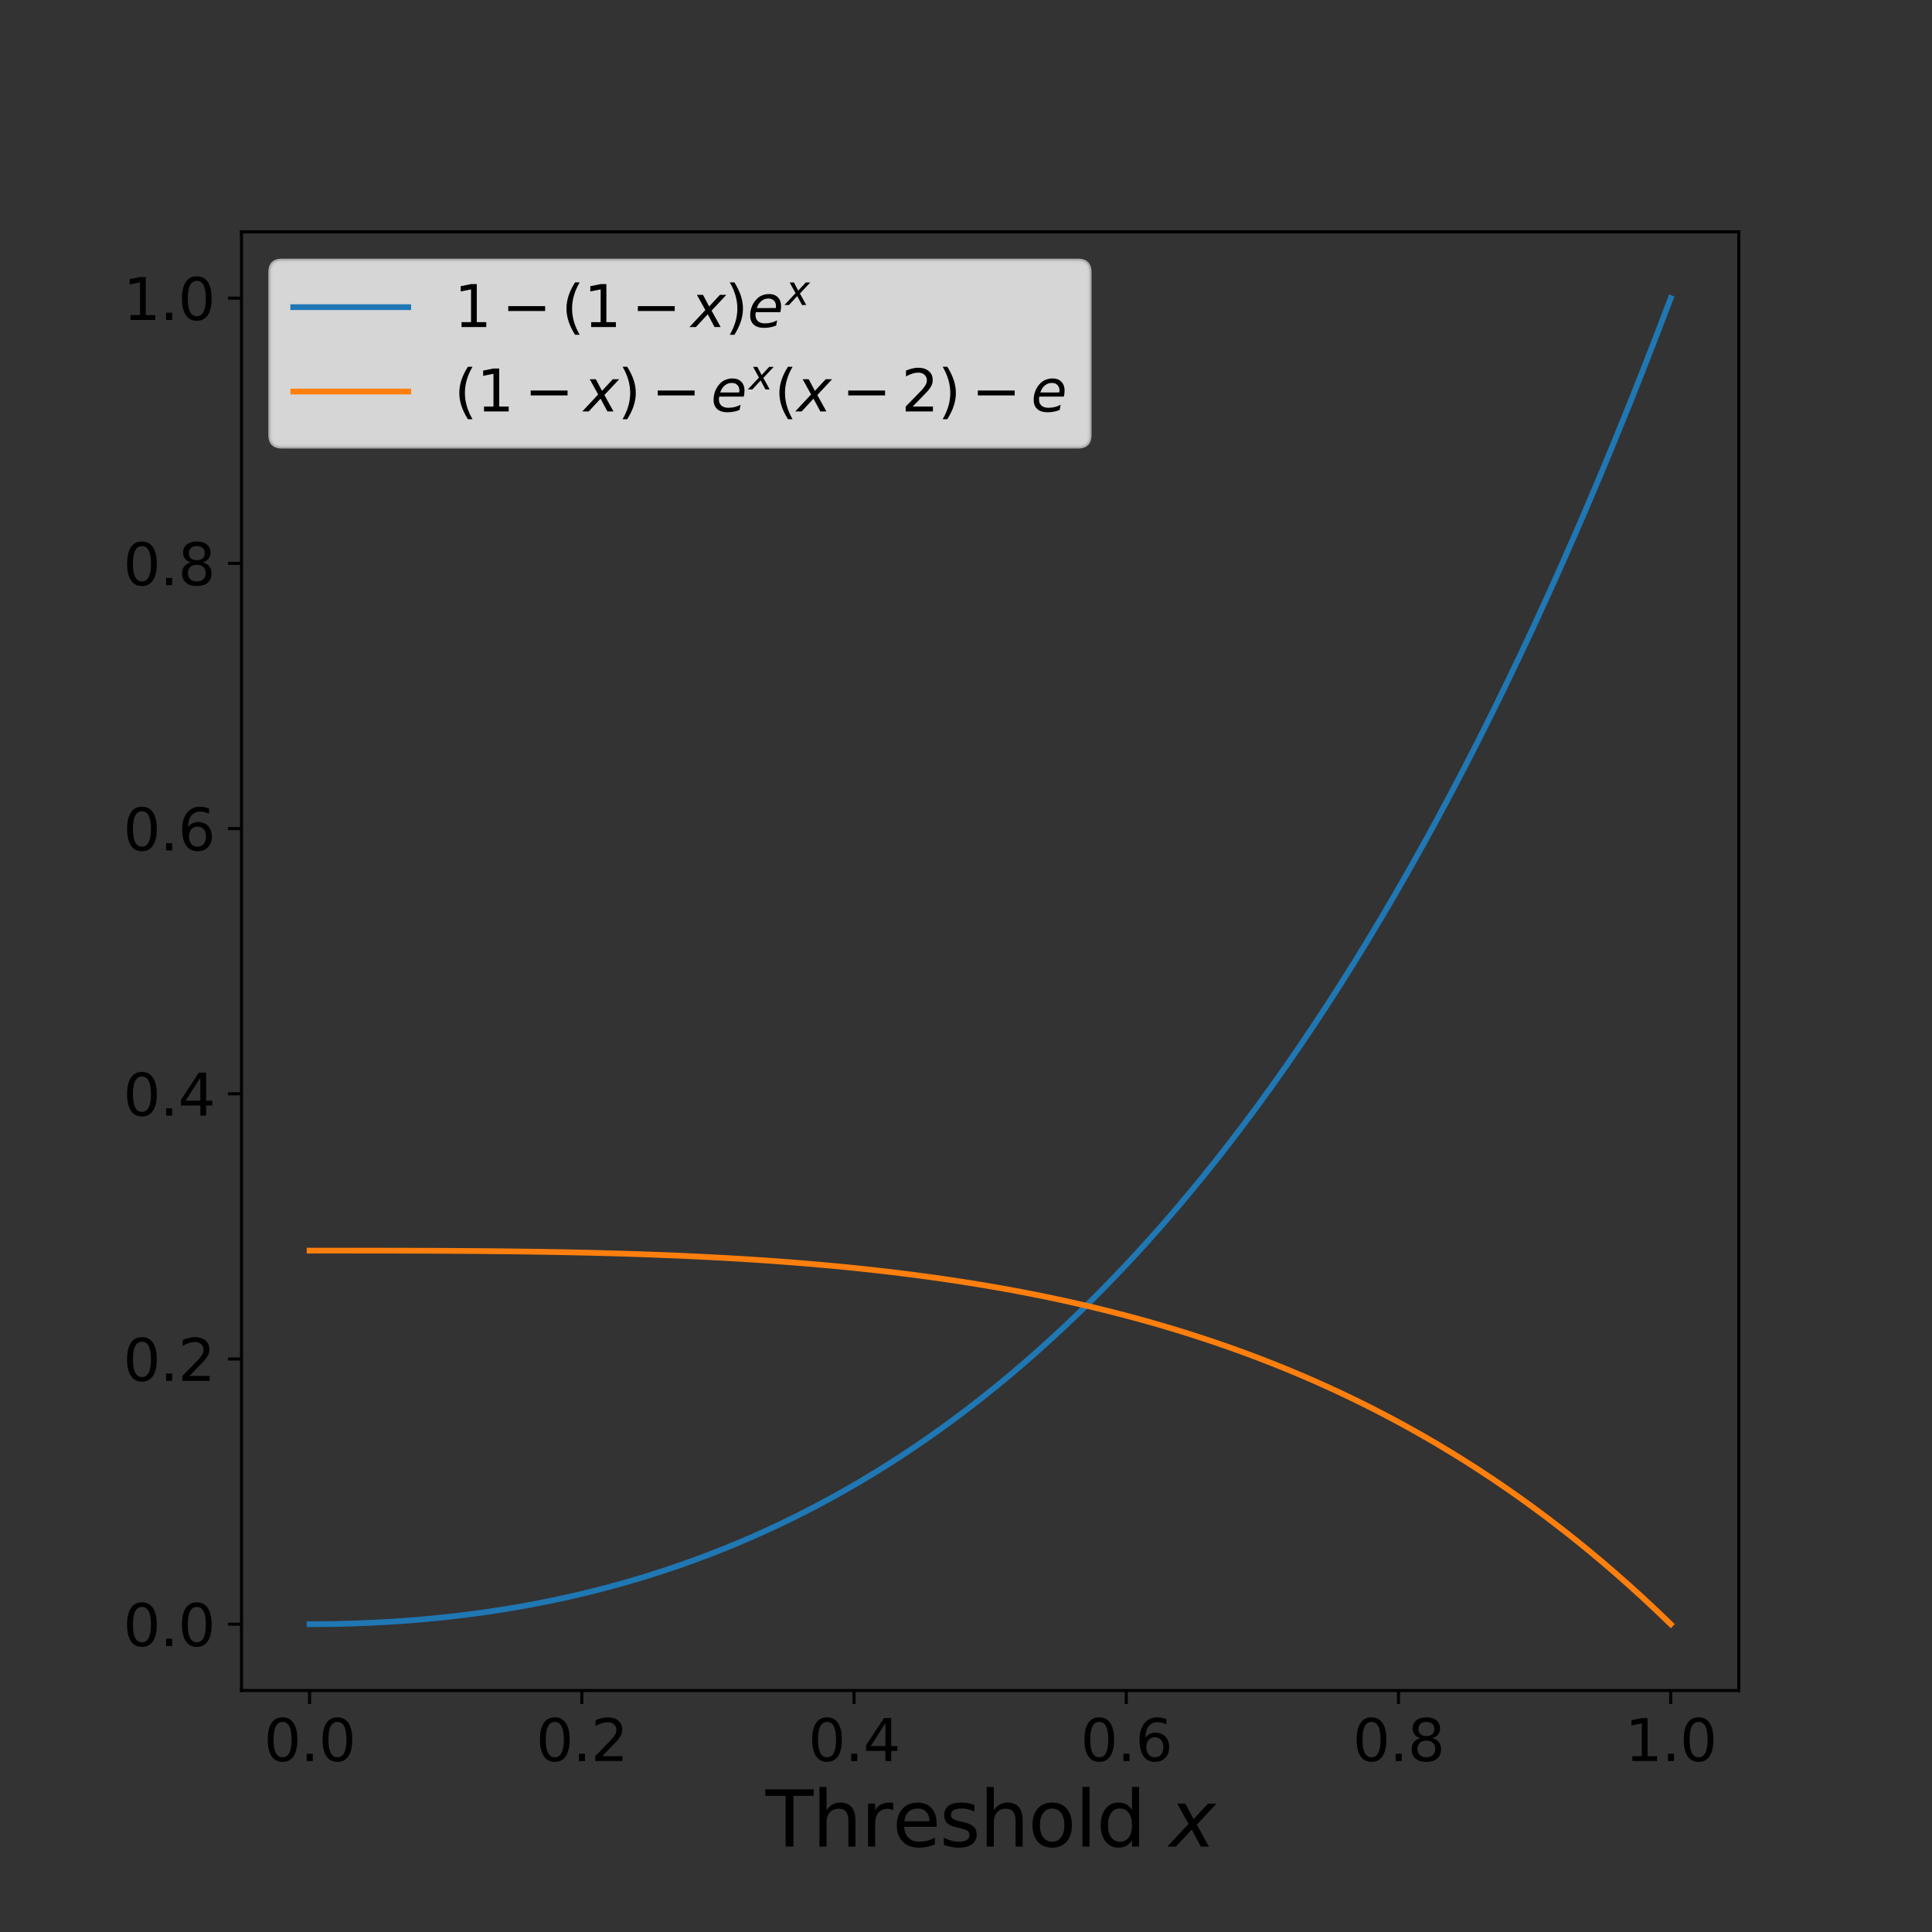 <?xml version="1.0" encoding="utf-8" standalone="no"?>
<!DOCTYPE svg PUBLIC "-//W3C//DTD SVG 1.1//EN"
  "http://www.w3.org/Graphics/SVG/1.1/DTD/svg11.dtd">
<svg xmlns:xlink="http://www.w3.org/1999/xlink" width="504pt" height="504pt" viewBox="0 0 504 504" xmlns="http://www.w3.org/2000/svg" version="1.1">
 <rect x="0" y="0" width="504" height="504" fill="#333333" stroke="none"/>
 <defs>
  <style type="text/css">*{stroke-linejoin: round; stroke-linecap: butt}</style>
 </defs>
 <g id="figure_1">
  <g id="patch_1">
   <path d="M 0 504 
L 504 504 
L 504 0 
L 0 0 
L 0 504 
z
" style="fill: none"/>
  </g>
  <g id="axes_1">
   <g id="patch_2">
    <path d="M 63 441 
L 453.6 441 
L 453.6 60.48 
L 63 60.48 
L 63 441 
z
" style="fill: none"/>
   </g>
   <g id="matplotlib.axis_1">
    <g id="xtick_1">
     <g id="line2d_1">
      <defs>
       <path id="mb4a21a4913" d="M 0 0 
L 0 3.5 
" style="stroke: #000000; stroke-width: 0.8"/>
      </defs>
      <g>
       <use xlink:href="#mb4a21a4913" x="80.755" y="441" style="stroke: #000000; stroke-width: 0.8"/>
      </g>
     </g>
     <g id="text_1">
      <!-- 0.0 -->
      <g transform="translate(68.827 459.398)scale(0.15 -0.15)">
       <defs>
        <path id="DejaVuSans-30" d="M 2034 4250 
Q 1547 4250 1301 3770 
Q 1056 3291 1056 2328 
Q 1056 1369 1301 889 
Q 1547 409 2034 409 
Q 2525 409 2770 889 
Q 3016 1369 3016 2328 
Q 3016 3291 2770 3770 
Q 2525 4250 2034 4250 
z
M 2034 4750 
Q 2819 4750 3233 4129 
Q 3647 3509 3647 2328 
Q 3647 1150 3233 529 
Q 2819 -91 2034 -91 
Q 1250 -91 836 529 
Q 422 1150 422 2328 
Q 422 3509 836 4129 
Q 1250 4750 2034 4750 
z
" transform="scale(0.016)"/>
        <path id="DejaVuSans-2e" d="M 684 794 
L 1344 794 
L 1344 0 
L 684 0 
L 684 794 
z
" transform="scale(0.016)"/>
       </defs>
       <use xlink:href="#DejaVuSans-30"/>
       <use xlink:href="#DejaVuSans-2e" x="63.623"/>
       <use xlink:href="#DejaVuSans-30" x="95.41"/>
      </g>
     </g>
    </g>
    <g id="xtick_2">
     <g id="line2d_2">
      <g>
       <use xlink:href="#mb4a21a4913" x="151.773" y="441" style="stroke: #000000; stroke-width: 0.8"/>
      </g>
     </g>
     <g id="text_2">
      <!-- 0.2 -->
      <g transform="translate(139.845 459.398)scale(0.15 -0.15)">
       <defs>
        <path id="DejaVuSans-32" d="M 1228 531 
L 3431 531 
L 3431 0 
L 469 0 
L 469 531 
Q 828 903 1448 1529 
Q 2069 2156 2228 2338 
Q 2531 2678 2651 2914 
Q 2772 3150 2772 3378 
Q 2772 3750 2511 3984 
Q 2250 4219 1831 4219 
Q 1534 4219 1204 4116 
Q 875 4013 500 3803 
L 500 4441 
Q 881 4594 1212 4672 
Q 1544 4750 1819 4750 
Q 2544 4750 2975 4387 
Q 3406 4025 3406 3419 
Q 3406 3131 3298 2873 
Q 3191 2616 2906 2266 
Q 2828 2175 2409 1742 
Q 1991 1309 1228 531 
z
" transform="scale(0.016)"/>
       </defs>
       <use xlink:href="#DejaVuSans-30"/>
       <use xlink:href="#DejaVuSans-2e" x="63.623"/>
       <use xlink:href="#DejaVuSans-32" x="95.41"/>
      </g>
     </g>
    </g>
    <g id="xtick_3">
     <g id="line2d_3">
      <g>
       <use xlink:href="#mb4a21a4913" x="222.791" y="441" style="stroke: #000000; stroke-width: 0.8"/>
      </g>
     </g>
     <g id="text_3">
      <!-- 0.4 -->
      <g transform="translate(210.864 459.398)scale(0.15 -0.15)">
       <defs>
        <path id="DejaVuSans-34" d="M 2419 4116 
L 825 1625 
L 2419 1625 
L 2419 4116 
z
M 2253 4666 
L 3047 4666 
L 3047 1625 
L 3713 1625 
L 3713 1100 
L 3047 1100 
L 3047 0 
L 2419 0 
L 2419 1100 
L 313 1100 
L 313 1709 
L 2253 4666 
z
" transform="scale(0.016)"/>
       </defs>
       <use xlink:href="#DejaVuSans-30"/>
       <use xlink:href="#DejaVuSans-2e" x="63.623"/>
       <use xlink:href="#DejaVuSans-34" x="95.41"/>
      </g>
     </g>
    </g>
    <g id="xtick_4">
     <g id="line2d_4">
      <g>
       <use xlink:href="#mb4a21a4913" x="293.809" y="441" style="stroke: #000000; stroke-width: 0.8"/>
      </g>
     </g>
     <g id="text_4">
      <!-- 0.6 -->
      <g transform="translate(281.882 459.398)scale(0.15 -0.15)">
       <defs>
        <path id="DejaVuSans-36" d="M 2113 2584 
Q 1688 2584 1439 2293 
Q 1191 2003 1191 1497 
Q 1191 994 1439 701 
Q 1688 409 2113 409 
Q 2538 409 2786 701 
Q 3034 994 3034 1497 
Q 3034 2003 2786 2293 
Q 2538 2584 2113 2584 
z
M 3366 4563 
L 3366 3988 
Q 3128 4100 2886 4159 
Q 2644 4219 2406 4219 
Q 1781 4219 1451 3797 
Q 1122 3375 1075 2522 
Q 1259 2794 1537 2939 
Q 1816 3084 2150 3084 
Q 2853 3084 3261 2657 
Q 3669 2231 3669 1497 
Q 3669 778 3244 343 
Q 2819 -91 2113 -91 
Q 1303 -91 875 529 
Q 447 1150 447 2328 
Q 447 3434 972 4092 
Q 1497 4750 2381 4750 
Q 2619 4750 2861 4703 
Q 3103 4656 3366 4563 
z
" transform="scale(0.016)"/>
       </defs>
       <use xlink:href="#DejaVuSans-30"/>
       <use xlink:href="#DejaVuSans-2e" x="63.623"/>
       <use xlink:href="#DejaVuSans-36" x="95.41"/>
      </g>
     </g>
    </g>
    <g id="xtick_5">
     <g id="line2d_5">
      <g>
       <use xlink:href="#mb4a21a4913" x="364.827" y="441" style="stroke: #000000; stroke-width: 0.8"/>
      </g>
     </g>
     <g id="text_5">
      <!-- 0.8 -->
      <g transform="translate(352.9 459.398)scale(0.15 -0.15)">
       <defs>
        <path id="DejaVuSans-38" d="M 2034 2216 
Q 1584 2216 1326 1975 
Q 1069 1734 1069 1313 
Q 1069 891 1326 650 
Q 1584 409 2034 409 
Q 2484 409 2743 651 
Q 3003 894 3003 1313 
Q 3003 1734 2745 1975 
Q 2488 2216 2034 2216 
z
M 1403 2484 
Q 997 2584 770 2862 
Q 544 3141 544 3541 
Q 544 4100 942 4425 
Q 1341 4750 2034 4750 
Q 2731 4750 3128 4425 
Q 3525 4100 3525 3541 
Q 3525 3141 3298 2862 
Q 3072 2584 2669 2484 
Q 3125 2378 3379 2068 
Q 3634 1759 3634 1313 
Q 3634 634 3220 271 
Q 2806 -91 2034 -91 
Q 1263 -91 848 271 
Q 434 634 434 1313 
Q 434 1759 690 2068 
Q 947 2378 1403 2484 
z
M 1172 3481 
Q 1172 3119 1398 2916 
Q 1625 2713 2034 2713 
Q 2441 2713 2670 2916 
Q 2900 3119 2900 3481 
Q 2900 3844 2670 4047 
Q 2441 4250 2034 4250 
Q 1625 4250 1398 4047 
Q 1172 3844 1172 3481 
z
" transform="scale(0.016)"/>
       </defs>
       <use xlink:href="#DejaVuSans-30"/>
       <use xlink:href="#DejaVuSans-2e" x="63.623"/>
       <use xlink:href="#DejaVuSans-38" x="95.41"/>
      </g>
     </g>
    </g>
    <g id="xtick_6">
     <g id="line2d_6">
      <g>
       <use xlink:href="#mb4a21a4913" x="435.845" y="441" style="stroke: #000000; stroke-width: 0.8"/>
      </g>
     </g>
     <g id="text_6">
      <!-- 1.0 -->
      <g transform="translate(423.918 459.398)scale(0.15 -0.15)">
       <defs>
        <path id="DejaVuSans-31" d="M 794 531 
L 1825 531 
L 1825 4091 
L 703 3866 
L 703 4441 
L 1819 4666 
L 2450 4666 
L 2450 531 
L 3481 531 
L 3481 0 
L 794 0 
L 794 531 
z
" transform="scale(0.016)"/>
       </defs>
       <use xlink:href="#DejaVuSans-31"/>
       <use xlink:href="#DejaVuSans-2e" x="63.623"/>
       <use xlink:href="#DejaVuSans-30" x="95.41"/>
      </g>
     </g>
    </g>
    <g id="text_7">
     <!-- Threshold $x$ -->
     <g transform="translate(199.7 481.714)scale(0.2 -0.2)">
      <defs>
       <path id="DejaVuSans-54" d="M -19 4666 
L 3928 4666 
L 3928 4134 
L 2272 4134 
L 2272 0 
L 1638 0 
L 1638 4134 
L -19 4134 
L -19 4666 
z
" transform="scale(0.016)"/>
       <path id="DejaVuSans-68" d="M 3513 2113 
L 3513 0 
L 2938 0 
L 2938 2094 
Q 2938 2591 2744 2837 
Q 2550 3084 2163 3084 
Q 1697 3084 1428 2787 
Q 1159 2491 1159 1978 
L 1159 0 
L 581 0 
L 581 4863 
L 1159 4863 
L 1159 2956 
Q 1366 3272 1645 3428 
Q 1925 3584 2291 3584 
Q 2894 3584 3203 3211 
Q 3513 2838 3513 2113 
z
" transform="scale(0.016)"/>
       <path id="DejaVuSans-72" d="M 2631 2963 
Q 2534 3019 2420 3045 
Q 2306 3072 2169 3072 
Q 1681 3072 1420 2755 
Q 1159 2438 1159 1844 
L 1159 0 
L 581 0 
L 581 3500 
L 1159 3500 
L 1159 2956 
Q 1341 3275 1631 3429 
Q 1922 3584 2338 3584 
Q 2397 3584 2469 3576 
Q 2541 3569 2628 3553 
L 2631 2963 
z
" transform="scale(0.016)"/>
       <path id="DejaVuSans-65" d="M 3597 1894 
L 3597 1613 
L 953 1613 
Q 991 1019 1311 708 
Q 1631 397 2203 397 
Q 2534 397 2845 478 
Q 3156 559 3463 722 
L 3463 178 
Q 3153 47 2828 -22 
Q 2503 -91 2169 -91 
Q 1331 -91 842 396 
Q 353 884 353 1716 
Q 353 2575 817 3079 
Q 1281 3584 2069 3584 
Q 2775 3584 3186 3129 
Q 3597 2675 3597 1894 
z
M 3022 2063 
Q 3016 2534 2758 2815 
Q 2500 3097 2075 3097 
Q 1594 3097 1305 2825 
Q 1016 2553 972 2059 
L 3022 2063 
z
" transform="scale(0.016)"/>
       <path id="DejaVuSans-73" d="M 2834 3397 
L 2834 2853 
Q 2591 2978 2328 3040 
Q 2066 3103 1784 3103 
Q 1356 3103 1142 2972 
Q 928 2841 928 2578 
Q 928 2378 1081 2264 
Q 1234 2150 1697 2047 
L 1894 2003 
Q 2506 1872 2764 1633 
Q 3022 1394 3022 966 
Q 3022 478 2636 193 
Q 2250 -91 1575 -91 
Q 1294 -91 989 -36 
Q 684 19 347 128 
L 347 722 
Q 666 556 975 473 
Q 1284 391 1588 391 
Q 1994 391 2212 530 
Q 2431 669 2431 922 
Q 2431 1156 2273 1281 
Q 2116 1406 1581 1522 
L 1381 1569 
Q 847 1681 609 1914 
Q 372 2147 372 2553 
Q 372 3047 722 3315 
Q 1072 3584 1716 3584 
Q 2034 3584 2315 3537 
Q 2597 3491 2834 3397 
z
" transform="scale(0.016)"/>
       <path id="DejaVuSans-6f" d="M 1959 3097 
Q 1497 3097 1228 2736 
Q 959 2375 959 1747 
Q 959 1119 1226 758 
Q 1494 397 1959 397 
Q 2419 397 2687 759 
Q 2956 1122 2956 1747 
Q 2956 2369 2687 2733 
Q 2419 3097 1959 3097 
z
M 1959 3584 
Q 2709 3584 3137 3096 
Q 3566 2609 3566 1747 
Q 3566 888 3137 398 
Q 2709 -91 1959 -91 
Q 1206 -91 779 398 
Q 353 888 353 1747 
Q 353 2609 779 3096 
Q 1206 3584 1959 3584 
z
" transform="scale(0.016)"/>
       <path id="DejaVuSans-6c" d="M 603 4863 
L 1178 4863 
L 1178 0 
L 603 0 
L 603 4863 
z
" transform="scale(0.016)"/>
       <path id="DejaVuSans-64" d="M 2906 2969 
L 2906 4863 
L 3481 4863 
L 3481 0 
L 2906 0 
L 2906 525 
Q 2725 213 2448 61 
Q 2172 -91 1784 -91 
Q 1150 -91 751 415 
Q 353 922 353 1747 
Q 353 2572 751 3078 
Q 1150 3584 1784 3584 
Q 2172 3584 2448 3432 
Q 2725 3281 2906 2969 
z
M 947 1747 
Q 947 1113 1208 752 
Q 1469 391 1925 391 
Q 2381 391 2643 752 
Q 2906 1113 2906 1747 
Q 2906 2381 2643 2742 
Q 2381 3103 1925 3103 
Q 1469 3103 1208 2742 
Q 947 2381 947 1747 
z
" transform="scale(0.016)"/>
       <path id="DejaVuSans-20" transform="scale(0.016)"/>
       <path id="DejaVuSans-Oblique-78" d="M 3841 3500 
L 2234 1784 
L 3219 0 
L 2559 0 
L 1819 1388 
L 531 0 
L -166 0 
L 1556 1844 
L 641 3500 
L 1300 3500 
L 1972 2234 
L 3144 3500 
L 3841 3500 
z
" transform="scale(0.016)"/>
      </defs>
      <use xlink:href="#DejaVuSans-54" transform="translate(0 0.016)"/>
      <use xlink:href="#DejaVuSans-68" transform="translate(61.084 0.016)"/>
      <use xlink:href="#DejaVuSans-72" transform="translate(124.463 0.016)"/>
      <use xlink:href="#DejaVuSans-65" transform="translate(165.576 0.016)"/>
      <use xlink:href="#DejaVuSans-73" transform="translate(227.1 0.016)"/>
      <use xlink:href="#DejaVuSans-68" transform="translate(279.199 0.016)"/>
      <use xlink:href="#DejaVuSans-6f" transform="translate(342.578 0.016)"/>
      <use xlink:href="#DejaVuSans-6c" transform="translate(403.76 0.016)"/>
      <use xlink:href="#DejaVuSans-64" transform="translate(431.543 0.016)"/>
      <use xlink:href="#DejaVuSans-20" transform="translate(495.02 0.016)"/>
      <use xlink:href="#DejaVuSans-Oblique-78" transform="translate(526.807 0.016)"/>
     </g>
    </g>
   </g>
   <g id="matplotlib.axis_2">
    <g id="ytick_1">
     <g id="line2d_7">
      <defs>
       <path id="m37600c15c1" d="M 0 0 
L -3.5 0 
" style="stroke: #000000; stroke-width: 0.8"/>
      </defs>
      <g>
       <use xlink:href="#m37600c15c1" x="63" y="423.704" style="stroke: #000000; stroke-width: 0.8"/>
      </g>
     </g>
     <g id="text_8">
      <!-- 0.0 -->
      <g transform="translate(32.145 429.402)scale(0.15 -0.15)">
       <use xlink:href="#DejaVuSans-30"/>
       <use xlink:href="#DejaVuSans-2e" x="63.623"/>
       <use xlink:href="#DejaVuSans-30" x="95.41"/>
      </g>
     </g>
    </g>
    <g id="ytick_2">
     <g id="line2d_8">
      <g>
       <use xlink:href="#m37600c15c1" x="63" y="354.518" style="stroke: #000000; stroke-width: 0.8"/>
      </g>
     </g>
     <g id="text_9">
      <!-- 0.2 -->
      <g transform="translate(32.145 360.217)scale(0.15 -0.15)">
       <use xlink:href="#DejaVuSans-30"/>
       <use xlink:href="#DejaVuSans-2e" x="63.623"/>
       <use xlink:href="#DejaVuSans-32" x="95.41"/>
      </g>
     </g>
    </g>
    <g id="ytick_3">
     <g id="line2d_9">
      <g>
       <use xlink:href="#m37600c15c1" x="63" y="285.333" style="stroke: #000000; stroke-width: 0.8"/>
      </g>
     </g>
     <g id="text_10">
      <!-- 0.4 -->
      <g transform="translate(32.145 291.032)scale(0.15 -0.15)">
       <use xlink:href="#DejaVuSans-30"/>
       <use xlink:href="#DejaVuSans-2e" x="63.623"/>
       <use xlink:href="#DejaVuSans-34" x="95.41"/>
      </g>
     </g>
    </g>
    <g id="ytick_4">
     <g id="line2d_10">
      <g>
       <use xlink:href="#m37600c15c1" x="63" y="216.147" style="stroke: #000000; stroke-width: 0.8"/>
      </g>
     </g>
     <g id="text_11">
      <!-- 0.6 -->
      <g transform="translate(32.145 221.846)scale(0.15 -0.15)">
       <use xlink:href="#DejaVuSans-30"/>
       <use xlink:href="#DejaVuSans-2e" x="63.623"/>
       <use xlink:href="#DejaVuSans-36" x="95.41"/>
      </g>
     </g>
    </g>
    <g id="ytick_5">
     <g id="line2d_11">
      <g>
       <use xlink:href="#m37600c15c1" x="63" y="146.962" style="stroke: #000000; stroke-width: 0.8"/>
      </g>
     </g>
     <g id="text_12">
      <!-- 0.8 -->
      <g transform="translate(32.145 152.661)scale(0.15 -0.15)">
       <use xlink:href="#DejaVuSans-30"/>
       <use xlink:href="#DejaVuSans-2e" x="63.623"/>
       <use xlink:href="#DejaVuSans-38" x="95.41"/>
      </g>
     </g>
    </g>
    <g id="ytick_6">
     <g id="line2d_12">
      <g>
       <use xlink:href="#m37600c15c1" x="63" y="77.776" style="stroke: #000000; stroke-width: 0.8"/>
      </g>
     </g>
     <g id="text_13">
      <!-- 1.0 -->
      <g transform="translate(32.145 83.475)scale(0.15 -0.15)">
       <use xlink:href="#DejaVuSans-31"/>
       <use xlink:href="#DejaVuSans-2e" x="63.623"/>
       <use xlink:href="#DejaVuSans-30" x="95.41"/>
      </g>
     </g>
    </g>
   </g>
   <g id="line2d_13">
    <path d="M 80.755 423.704 
L 84.341 423.686 
L 87.928 423.632 
L 91.515 423.542 
L 95.102 423.414 
L 98.688 423.247 
L 102.275 423.042 
L 105.862 422.797 
L 109.449 422.511 
L 113.036 422.185 
L 116.622 421.815 
L 120.209 421.403 
L 123.796 420.947 
L 127.383 420.447 
L 130.969 419.901 
L 134.556 419.308 
L 138.143 418.668 
L 141.73 417.98 
L 145.317 417.243 
L 148.903 416.456 
L 152.49 415.618 
L 156.077 414.728 
L 159.664 413.785 
L 163.25 412.788 
L 166.837 411.736 
L 170.424 410.629 
L 174.011 409.464 
L 177.598 408.242 
L 181.184 406.96 
L 184.771 405.619 
L 188.358 404.216 
L 191.945 402.751 
L 195.531 401.223 
L 199.118 399.63 
L 202.705 397.971 
L 206.292 396.246 
L 209.879 394.453 
L 213.465 392.59 
L 217.052 390.657 
L 220.639 388.652 
L 224.226 386.574 
L 227.812 384.422 
L 231.399 382.195 
L 234.986 379.89 
L 238.573 377.508 
L 242.16 375.046 
L 245.746 372.503 
L 249.333 369.877 
L 252.92 367.169 
L 256.507 364.375 
L 260.093 361.494 
L 263.68 358.525 
L 267.267 355.467 
L 270.854 352.318 
L 274.44 349.077 
L 278.027 345.741 
L 281.614 342.309 
L 285.201 338.78 
L 288.788 335.153 
L 292.374 331.424 
L 295.961 327.594 
L 299.548 323.66 
L 303.135 319.619 
L 306.721 315.472 
L 310.308 311.216 
L 313.895 306.848 
L 317.482 302.368 
L 321.069 297.773 
L 324.655 293.062 
L 328.242 288.232 
L 331.829 283.282 
L 335.416 278.21 
L 339.002 273.014 
L 342.589 267.692 
L 346.176 262.241 
L 349.763 256.66 
L 353.35 250.947 
L 356.936 245.1 
L 360.523 239.116 
L 364.11 232.993 
L 367.697 226.729 
L 371.283 220.322 
L 374.87 213.77 
L 378.457 207.069 
L 382.044 200.219 
L 385.631 193.216 
L 389.217 186.059 
L 392.804 178.744 
L 396.391 171.27 
L 399.978 163.633 
L 403.564 155.832 
L 407.151 147.864 
L 410.738 139.725 
L 414.325 131.415 
L 417.912 122.929 
L 421.498 114.265 
L 425.085 105.421 
L 428.672 96.393 
L 432.259 87.179 
L 435.845 77.776 
" clip-path="url(#p7f430fecd5)" style="fill: none; stroke: #1f77b4; stroke-width: 1.5; stroke-linecap: square"/>
   </g>
   <g id="line2d_14">
    <path d="M 80.755 326.25 
L 84.341 326.25 
L 87.928 326.25 
L 91.515 326.251 
L 95.102 326.254 
L 98.688 326.257 
L 102.275 326.263 
L 105.862 326.271 
L 109.449 326.281 
L 113.036 326.295 
L 116.622 326.312 
L 120.209 326.333 
L 123.796 326.359 
L 127.383 326.389 
L 130.969 326.425 
L 134.556 326.466 
L 138.143 326.514 
L 141.73 326.568 
L 145.317 326.629 
L 148.903 326.699 
L 152.49 326.776 
L 156.077 326.862 
L 159.664 326.958 
L 163.25 327.063 
L 166.837 327.178 
L 170.424 327.305 
L 174.011 327.443 
L 177.598 327.593 
L 181.184 327.755 
L 184.771 327.931 
L 188.358 328.121 
L 191.945 328.325 
L 195.531 328.544 
L 199.118 328.779 
L 202.705 329.031 
L 206.292 329.299 
L 209.879 329.586 
L 213.465 329.891 
L 217.052 330.214 
L 220.639 330.558 
L 224.226 330.923 
L 227.812 331.309 
L 231.399 331.717 
L 234.986 332.148 
L 238.573 332.602 
L 242.16 333.081 
L 245.746 333.585 
L 249.333 334.116 
L 252.92 334.673 
L 256.507 335.258 
L 260.093 335.872 
L 263.68 336.515 
L 267.267 337.189 
L 270.854 337.894 
L 274.44 338.631 
L 278.027 339.402 
L 281.614 340.207 
L 285.201 341.047 
L 288.788 341.923 
L 292.374 342.836 
L 295.961 343.787 
L 299.548 344.778 
L 303.135 345.809 
L 306.721 346.881 
L 310.308 347.995 
L 313.895 349.154 
L 317.482 350.357 
L 321.069 351.605 
L 324.655 352.901 
L 328.242 354.245 
L 331.829 355.638 
L 335.416 357.082 
L 339.002 358.578 
L 342.589 360.127 
L 346.176 361.73 
L 349.763 363.389 
L 353.35 365.105 
L 356.936 366.88 
L 360.523 368.714 
L 364.11 370.609 
L 367.697 372.567 
L 371.283 374.589 
L 374.87 376.676 
L 378.457 378.83 
L 382.044 381.053 
L 385.631 383.346 
L 389.217 385.71 
L 392.804 388.147 
L 396.391 390.659 
L 399.978 393.247 
L 403.564 395.914 
L 407.151 398.66 
L 410.738 401.487 
L 414.325 404.397 
L 417.912 407.392 
L 421.498 410.474 
L 425.085 413.644 
L 428.672 416.905 
L 432.259 420.257 
L 435.845 423.704 
" clip-path="url(#p7f430fecd5)" style="fill: none; stroke: #ff7f0e; stroke-width: 1.5; stroke-linecap: square"/>
   </g>
   <g id="patch_3">
    <path d="M 63 441 
L 63 60.48 
" style="fill: none; stroke: #000000; stroke-width: 0.8; stroke-linejoin: miter; stroke-linecap: square"/>
   </g>
   <g id="patch_4">
    <path d="M 453.6 441 
L 453.6 60.48 
" style="fill: none; stroke: #000000; stroke-width: 0.8; stroke-linejoin: miter; stroke-linecap: square"/>
   </g>
   <g id="patch_5">
    <path d="M 63 441 
L 453.6 441 
" style="fill: none; stroke: #000000; stroke-width: 0.8; stroke-linejoin: miter; stroke-linecap: square"/>
   </g>
   <g id="patch_6">
    <path d="M 63 60.48 
L 453.6 60.48 
" style="fill: none; stroke: #000000; stroke-width: 0.8; stroke-linejoin: miter; stroke-linecap: square"/>
   </g>
   <g id="legend_1">
    <g id="patch_7">
     <path d="M 73.5 116.514 
L 281.25 116.514 
Q 284.25 116.514 284.25 113.514 
L 284.25 70.98 
Q 284.25 67.98 281.25 67.98 
L 73.5 67.98 
Q 70.5 67.98 70.5 70.98 
L 70.5 113.514 
Q 70.5 116.514 73.5 116.514 
z
" style="fill: #ffffff; opacity: 0.8; stroke: #cccccc; stroke-linejoin: miter"/>
    </g>
    <g id="line2d_15">
     <path d="M 76.5 80.128 
L 91.5 80.128 
L 106.5 80.128 
" style="fill: none; stroke: #1f77b4; stroke-width: 1.5; stroke-linecap: square"/>
    </g>
    <g id="text_14">
     <!-- $1 - (1-x) e^x$ -->
     <g transform="translate(118.5 85.378)scale(0.15 -0.15)">
      <defs>
       <path id="DejaVuSans-2212" d="M 678 2272 
L 4684 2272 
L 4684 1741 
L 678 1741 
L 678 2272 
z
" transform="scale(0.016)"/>
       <path id="DejaVuSans-28" d="M 1984 4856 
Q 1566 4138 1362 3434 
Q 1159 2731 1159 2009 
Q 1159 1288 1364 580 
Q 1569 -128 1984 -844 
L 1484 -844 
Q 1016 -109 783 600 
Q 550 1309 550 2009 
Q 550 2706 781 3412 
Q 1013 4119 1484 4856 
L 1984 4856 
z
" transform="scale(0.016)"/>
       <path id="DejaVuSans-29" d="M 513 4856 
L 1013 4856 
Q 1481 4119 1714 3412 
Q 1947 2706 1947 2009 
Q 1947 1309 1714 600 
Q 1481 -109 1013 -844 
L 513 -844 
Q 928 -128 1133 580 
Q 1338 1288 1338 2009 
Q 1338 2731 1133 3434 
Q 928 4138 513 4856 
z
" transform="scale(0.016)"/>
       <path id="DejaVuSans-Oblique-65" d="M 3078 2063 
Q 3088 2113 3092 2166 
Q 3097 2219 3097 2272 
Q 3097 2653 2873 2875 
Q 2650 3097 2266 3097 
Q 1838 3097 1509 2826 
Q 1181 2556 1013 2059 
L 3078 2063 
z
M 3578 1613 
L 903 1613 
Q 884 1494 878 1425 
Q 872 1356 872 1306 
Q 872 872 1139 634 
Q 1406 397 1894 397 
Q 2269 397 2603 481 
Q 2938 566 3225 728 
L 3116 159 
Q 2806 34 2476 -28 
Q 2147 -91 1806 -91 
Q 1078 -91 686 257 
Q 294 606 294 1247 
Q 294 1794 489 2264 
Q 684 2734 1063 3103 
Q 1306 3334 1642 3459 
Q 1978 3584 2356 3584 
Q 2950 3584 3301 3228 
Q 3653 2872 3653 2272 
Q 3653 2128 3634 1964 
Q 3616 1800 3578 1613 
z
" transform="scale(0.016)"/>
      </defs>
      <use xlink:href="#DejaVuSans-31" transform="translate(0 0.438)"/>
      <use xlink:href="#DejaVuSans-2212" transform="translate(83.105 0.438)"/>
      <use xlink:href="#DejaVuSans-28" transform="translate(186.377 0.438)"/>
      <use xlink:href="#DejaVuSans-31" transform="translate(225.391 0.438)"/>
      <use xlink:href="#DejaVuSans-2212" transform="translate(308.496 0.438)"/>
      <use xlink:href="#DejaVuSans-Oblique-78" transform="translate(411.768 0.438)"/>
      <use xlink:href="#DejaVuSans-29" transform="translate(470.947 0.438)"/>
      <use xlink:href="#DejaVuSans-Oblique-65" transform="translate(509.961 0.438)"/>
      <use xlink:href="#DejaVuSans-Oblique-78" transform="translate(576.134 38.719)scale(0.7)"/>
     </g>
    </g>
    <g id="line2d_16">
     <path d="M 76.5 102.145 
L 91.5 102.145 
L 106.5 102.145 
" style="fill: none; stroke: #ff7f0e; stroke-width: 1.5; stroke-linecap: square"/>
    </g>
    <g id="text_15">
     <!-- $(1-x) - e^x(x-2)-e$ -->
     <g transform="translate(118.5 107.395)scale(0.15 -0.15)">
      <use xlink:href="#DejaVuSans-28" transform="translate(0 0.438)"/>
      <use xlink:href="#DejaVuSans-31" transform="translate(39.014 0.438)"/>
      <use xlink:href="#DejaVuSans-2212" transform="translate(122.119 0.438)"/>
      <use xlink:href="#DejaVuSans-Oblique-78" transform="translate(225.391 0.438)"/>
      <use xlink:href="#DejaVuSans-29" transform="translate(284.57 0.438)"/>
      <use xlink:href="#DejaVuSans-2212" transform="translate(343.066 0.438)"/>
      <use xlink:href="#DejaVuSans-Oblique-65" transform="translate(446.338 0.438)"/>
      <use xlink:href="#DejaVuSans-Oblique-78" transform="translate(512.511 38.719)scale(0.7)"/>
      <use xlink:href="#DejaVuSans-28" transform="translate(556.671 0.438)"/>
      <use xlink:href="#DejaVuSans-Oblique-78" transform="translate(595.685 0.438)"/>
      <use xlink:href="#DejaVuSans-2212" transform="translate(674.347 0.438)"/>
      <use xlink:href="#DejaVuSans-32" transform="translate(777.619 0.438)"/>
      <use xlink:href="#DejaVuSans-29" transform="translate(841.242 0.438)"/>
      <use xlink:href="#DejaVuSans-2212" transform="translate(899.738 0.438)"/>
      <use xlink:href="#DejaVuSans-Oblique-65" transform="translate(1003.009 0.438)"/>
     </g>
    </g>
   </g>
  </g>
 </g>
 <defs>
  <clipPath id="p7f430fecd5">
   <rect x="63" y="60.48" width="390.6" height="380.52"/>
  </clipPath>
 </defs>
</svg>
